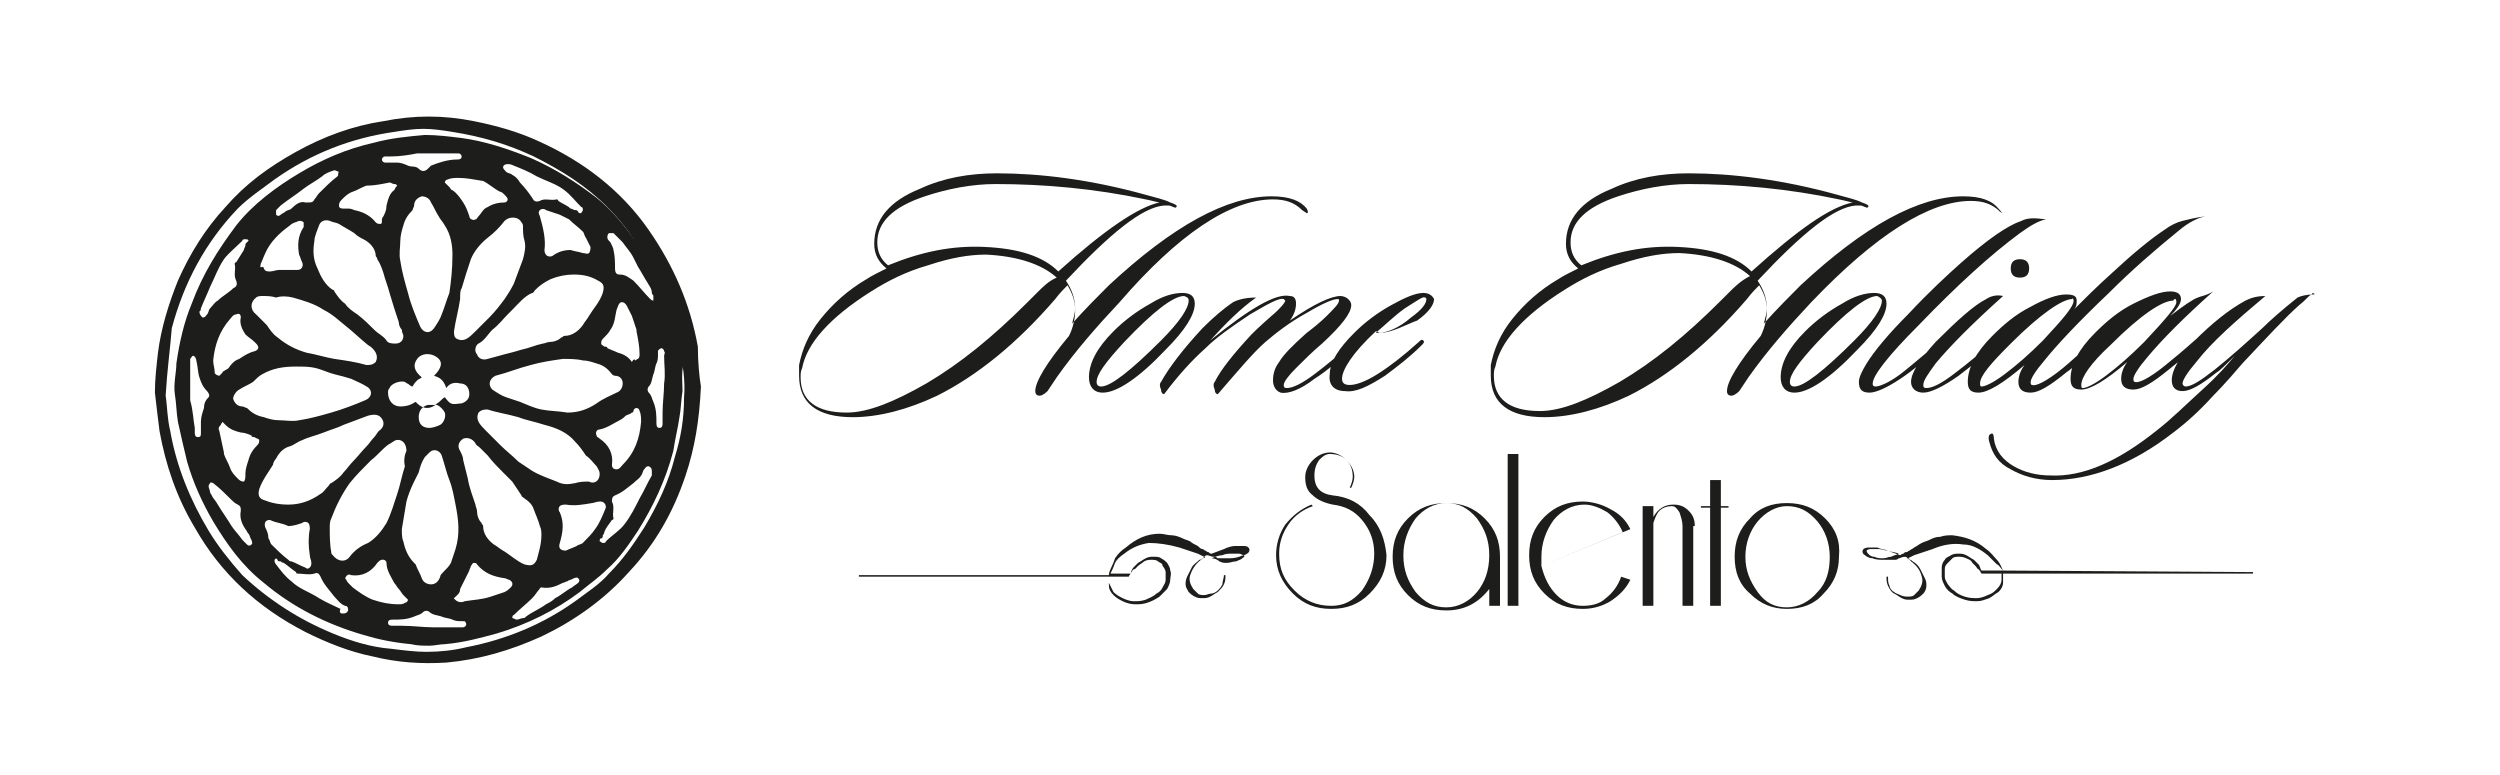 <?xml version="1.0" encoding="UTF-8"?> <!-- Generator: Adobe Illustrator 21.0.2, SVG Export Plug-In . SVG Version: 6.00 Build 0) --> <svg xmlns="http://www.w3.org/2000/svg" xmlns:xlink="http://www.w3.org/1999/xlink" id="Livello_1" x="0px" y="0px" viewBox="0 0 163 50.5" style="enable-background:new 0 0 163 50.5;" xml:space="preserve"> <style type="text/css"> .st0{fill:#1D1D1B;} </style> <g> <g id="XMLID_1_"> <g id="XMLID_2630_"> <path id="XMLID_2852_" class="st0" d="M150.8,19.2c-0.4,0-0.8,0.1-1,0.2c-1,0.8-1.8,1.5-2.3,2c-1.1,1-2.1,1.9-3.1,2.7 c-0.9,0.7-1.5,1.1-1.9,1.1c-0.1,0-0.2-0.1-0.2-0.2c0-0.2,0.3-0.7,0.9-1.4c1-1.3,2.6-2.7,4.5-4.3c-0.5,0-0.9,0.1-1.3,0.3 c-1.1,0.6-2.2,1.5-3.3,2.6c-1,1.1-1.5,1.9-1.5,2.6c0,0.4,0.2,0.7,0.7,0.7c0.5,0,1.2-0.4,2.2-1.2c0.2-0.1,0.6-0.5,1.2-1.1 c-0.4,0.5-1.1,1.3-2.1,2.2c-1.1,1-2,1.9-2.9,2.6c-2.6,2.1-4.9,3.1-7,3c-0.9,0-1.7-0.2-2.4-0.6c-0.7-0.4-1.2-1-1.3-1.8 c0-0.3-0.1-0.4-0.2-0.3c-0.1,0-0.2,0.2-0.1,0.5c0.2,0.8,0.6,1.4,1.4,1.8c0.7,0.4,1.6,0.7,2.7,0.7c2.5,0,5.2-1,7.9-3.1 c0.8-0.6,1.7-1.4,2.6-2.4c0.1-0.1,0.8-0.8,1.9-2.1c1.6-1.7,2.8-3,3.7-3.8c0.4-0.3,0.6-0.6,0.8-0.7c0.1-0.1,0.1-0.1,0.1-0.1 C151,19.2,150.9,19.2,150.8,19.2z M141.9,19.7c0,0.3-0.7,1.1-2.1,2.6c-0.9,0.9-1.7,1.6-2.5,2.2c-0.8,0.6-1.3,0.8-1.5,0.8 c-0.1,0-0.1-0.1-0.1-0.2c0-0.5,0.6-1.4,1.9-2.6c2-2,3.4-2.9,4.1-2.9C141.8,19.4,141.9,19.5,141.9,19.7z M143.3,19.4 c-0.3,0.1-0.9,0.5-1.8,1.2c0.4-0.4,0.7-0.8,0.7-1.1c0-0.3-0.2-0.5-0.7-0.5c-0.6,0-1.4,0.3-2.4,0.8c-1,0.5-1.8,1.2-2.5,1.9 c-1.1,1.1-1.6,2.1-1.6,3c0,0.5,0.2,0.7,0.7,0.7c0.6,0,1.6-0.6,3-1.8c-0.3,0.4-0.4,0.8-0.4,1.1c0,0.5,0.3,0.7,0.8,0.7 c0.5,0,1.2-0.4,2.3-1.3c0.6-0.5,1.3-1,2-1.7c0.1-0.1,0.1-0.2,0.1-0.3c-0.1-0.1-0.1-0.1-0.3,0c-0.9,0.8-1.5,1.3-2,1.7 c-1.1,0.9-1.8,1.2-2,1.1c-0.1,0-0.1-0.1-0.1-0.2c0-0.2,0.3-0.7,0.9-1.4c1-1.2,2.4-2.6,4.3-4.3C143.8,19.3,143.5,19.3,143.3,19.4z M135.2,19.6c0,0.4-0.7,1.2-2,2.6c-0.9,0.9-1.7,1.6-2.5,2.2c-0.8,0.6-1.3,0.8-1.5,0.8c-0.1,0-0.1-0.1-0.1-0.2 c0-0.5,0.7-1.3,2-2.6c2-2,3.4-2.9,4-2.9C135.1,19.4,135.2,19.5,135.2,19.6z M142.3,14.4c-0.4,0.1-0.8,0.3-1.2,0.6 c-0.9,0.6-2,1.5-3.4,2.8c-1,0.9-1.8,1.7-2.5,2.4l0,0c0.2-0.2,0.2-0.4,0.2-0.6c0-0.3-0.2-0.4-0.7-0.4c-0.6,0-1.4,0.3-2.3,0.8 c-1,0.5-1.8,1.2-2.5,1.9c-1.1,1.1-1.6,2.1-1.6,3c0,0.5,0.2,0.7,0.7,0.7c0.6,0,1.6-0.6,3-1.8c-0.3,0.4-0.4,0.8-0.4,1.1 c0,0.5,0.3,0.7,0.8,0.7c0.5,0,1.2-0.4,2.3-1.3c0.7-0.5,1.3-1.1,2-1.7c0.1-0.1,0.2-0.2,0.1-0.3c-0.1-0.1-0.2,0-0.3,0 c-0.9,0.7-1.5,1.3-2,1.7c-1.1,0.9-1.8,1.2-2,1.1c-0.1,0-0.1-0.1-0.1-0.2c0-0.2,0.3-0.7,0.9-1.4c0.8-1,2.2-2.5,4.2-4.4 c1.5-1.5,3-2.8,4.6-4.1c0.6-0.5,1.2-0.8,1.7-0.9l0,0C143.1,14.2,142.7,14.3,142.3,14.4z M129.5,19.5c-0.8,0.4-1.9,1.4-3.3,2.8 c-1,1.1-1.6,2-1.6,2.6c0,0.4,0.3,0.7,0.8,0.7s1.3-0.4,2.3-1.1c0.9-0.7,1.7-1.3,2.2-1.9c0.1-0.1,0.2-0.2,0.1-0.2 c-0.1-0.1-0.2,0-0.3,0.1c-0.7,0.6-1.4,1.2-2.2,1.8c-0.9,0.7-1.5,1-1.9,1c-0.2,0-0.2-0.1-0.2-0.2c0-0.3,0.3-0.7,0.8-1.4 c1-1.2,2.4-2.6,4.4-4.4C130.2,19.2,129.8,19.3,129.5,19.5z M131.7,16.9c-0.4,0-0.6,0.2-0.6,0.6c0,0.4,0.2,0.6,0.6,0.6 c0.4,0,0.6-0.2,0.6-0.6C132.3,17.1,132.1,16.9,131.7,16.9z M131.8,14.4c-0.9,0.3-2.2,1.2-3.9,2.7c-0.9,0.8-2.1,1.9-3.5,3.4 c-1.3,1.3-2.2,2.4-2.7,3.2c-0.3,0.5-0.5,0.9-0.5,1.2c0,0.5,0.2,0.7,0.7,0.7c0.4,0,1.1-0.3,2-0.9c0.9-0.6,1.7-1.3,2.5-2 c0.1-0.1,0.2-0.2,0.1-0.3c-0.1-0.1-0.2,0-0.3,0.1c-1.2,1-1.9,1.6-2.3,1.9c-0.8,0.6-1.4,0.8-1.6,0.8c-0.2,0-0.2-0.1-0.2-0.2 c0-0.5,1-1.8,3-3.8c2.5-2.6,4.7-4.6,6.6-6c0.7-0.5,1.2-0.8,1.7-0.9l0,0C132.6,14.2,132.2,14.2,131.8,14.4z M122.7,19.6 c0,0.5-0.6,1.4-1.8,2.6c-2,2-3.3,3-3.9,3c-0.2,0-0.3-0.1-0.3-0.3c0-0.5,0.6-1.3,1.8-2.6c1.9-2,3.2-3,3.9-3 C122.6,19.4,122.7,19.5,122.7,19.6z M122.2,19.1c-0.6,0-1.3,0.2-2.1,0.7c-0.9,0.5-1.7,1.1-2.4,1.8c-1.1,1.1-1.6,2.1-1.6,3 c0,0.6,0.3,1,0.9,1c0.9,0,2.3-0.9,4.1-2.8c1.3-1.3,1.9-2.3,1.9-3C123,19.3,122.7,19.1,122.2,19.1z M112.7,19.1l-0.5,0.5 c-2.3,2.3-4.4,4-6.6,5.3c-2.1,1.2-3.8,1.9-5.2,1.9c-2,0-3-0.8-3-2.3c0-0.2,0-0.4,0.1-0.6c0.3-1.6,1.8-3.3,4.5-5 c1.1-0.7,2.3-1.3,3.7-1.7c1.5-0.5,2.7-0.7,3.8-0.7c2,0.1,3.6,0.6,4.6,1.5C113.5,18.3,113.1,18.7,112.7,19.1z M114.2,17.7 c-1-1-2.6-1.5-4.8-1.6c-2.1-0.1-4.1,0.3-6.3,1.2c-0.5-0.4-0.7-0.9-0.7-1.5c0-1.3,1-2.3,3.1-3c1.5-0.5,3.1-0.8,4.6-0.8 c3.2,0,6.5,0.3,9.8,1c0.5,0.1,0.8,0.2,0.9,0.2C119.3,13.5,117.2,15,114.2,17.7z M130.3,13.6c-0.4-0.5-1.1-0.8-2.3-0.8 c-2.9,0-6.4,1.9-10.6,5.8c-0.7,0.7-1.5,1.5-2.4,2.5c0.1-0.4,0.2-0.7,0.2-1c0-0.6-0.2-1.2-0.6-1.8c2.9-3.1,5-4.8,6.4-4.9 c0.2,0,0.3,0,0.3,0c0,0,0.1,0,0.3,0.1c0.1,0,0.1,0.1,0.2,0c0.1-0.1-0.1-0.2-0.4-0.3c-0.4-0.2-0.9-0.3-1.6-0.5 c-3.6-1-6.9-1.4-9.7-1.4c-1.8,0-3.5,0.3-5,1c-2,0.8-3,2-3,3.6c0,0.7,0.3,1.2,0.8,1.6c-0.6,0.3-1,0.5-1.3,0.7 c-1.2,0.7-2.2,1.6-3,2.6c-0.8,1-1.2,2-1.4,3c0,0.2,0,0.5,0,0.7c0,1.8,1.2,2.7,3.5,2.7c1.7,0,3.6-0.5,5.5-1.4 c2.6-1.3,5.2-3.4,7.7-6.3c0.3-0.4,0.6-0.7,0.8-0.9c0.3,0.5,0.5,1,0.5,1.6c0,0.5-0.1,1.1-0.4,1.7c-1.5,1.8-2.2,3-2.2,3.6 c0,0.2,0.1,0.3,0.3,0.3c0.1,0,0.3-0.1,0.5-0.3c0.2-0.3,0.4-0.6,0.6-0.9c1.2-1.7,2.6-3.3,4.1-4.9c4.2-4.4,7.7-6.6,10.4-6.6 c0.8,0,1.4,0.2,1.9,0.7l0.3,0.2C130.5,13.9,130.5,13.8,130.3,13.6z M93,19.5c0,0.3-0.3,0.7-1,1.2c-0.8,0.7-1.6,1-2.1,1 c-0.1,0-0.1,0-0.2,0c0.6-0.5,1.2-1.1,1.9-1.6c0.8-0.5,1.2-0.8,1.3-0.7C93,19.4,93,19.5,93,19.5z M92.8,19.1 c-0.5,0-1.2,0.3-2.1,0.8c-0.9,0.5-1.7,1.1-2.4,1.8c-1,1-1.6,1.9-1.6,2.7c-0.1,0.7,0.3,1.1,1,1.1c0.7,0.1,1.5-0.3,2.6-1 c0.8-0.6,1.6-1.2,2.4-2c0.1-0.1,0.2-0.2,0.1-0.3c-0.1-0.1-0.2,0-0.3,0.1c-1,0.9-1.9,1.6-2.7,2.1c-0.8,0.5-1.4,0.7-1.8,0.7 c-0.3,0-0.5-0.1-0.5-0.4c0-0.6,0.7-1.7,2.2-3.1c0.1,0,0.2,0.1,0.3,0.1c0.3,0,0.7-0.1,1.2-0.3c0.5-0.2,0.9-0.4,1.2-0.5 c0.7-0.5,1.1-1,1.1-1.4C93.4,19.3,93.2,19.1,92.8,19.1z M87.9,22.6c-0.7,0.6-1.4,1.2-2.2,1.8s-1.4,0.9-1.8,0.9 c-0.2,0-0.2-0.1-0.2-0.2c0-0.2,0.3-0.6,0.8-1.1c0.5-0.5,1.1-1.1,1.7-1.6c1.3-1.2,1.9-2,1.9-2.5c0-0.2-0.1-0.3-0.2-0.4 c-0.1-0.1-0.3-0.2-0.5-0.2c-0.6,0-1.7,0.5-3.3,1.6c0.3-0.4,0.4-0.8,0.4-1.1c0-0.3-0.1-0.5-0.4-0.5c-0.9-0.2-2.6,0.8-5.2,2.9 c1-1.1,2-2.1,3-2.8c-0.6,0-1.1,0.1-1.5,0.3c-0.6,0.4-1.3,1-2,1.7c-1.3,1.4-2.2,2.6-2.7,3.5c-0.1,0.1-0.1,0.3,0,0.5 c0,0.2,0.1,0.3,0.2,0.3c0.9-1.2,1.8-2.2,2.7-3c0.7-0.7,1.7-1.4,2.9-2.2c1.2-0.7,1.9-1.1,2.2-1l0.1,0.1c0,0.1-0.3,0.5-0.9,1 c-0.8,0.7-1.2,1.1-1.3,1.2c-1.2,1.3-2,2.3-2.4,3.1c-0.1,0.1-0.1,0.3,0,0.5c0,0.2,0.1,0.3,0.2,0.3c1.3-1.5,2.3-2.7,3.1-3.4 c0.7-0.6,1.6-1.3,2.7-1.9c1-0.6,1.7-0.9,2-0.9c0.1,0,0.1,0,0.1,0.1c0,0.2-0.3,0.5-0.8,1c-0.4,0.4-0.9,0.8-1.3,1.1 c-0.9,0.8-1.5,1.4-1.8,1.9C83.1,24,83,24.4,83,24.8c0,0.4,0.2,0.7,0.5,0.8c0.5,0.1,1.3-0.2,2.2-0.9c0.8-0.5,1.6-1.2,2.3-1.9 c0.2-0.2,0.2-0.3,0.1-0.3C88.1,22.4,88,22.4,87.9,22.6z M77.5,19.6c0,0.5-0.6,1.4-1.8,2.6c-2,2-3.3,3-3.9,3 c-0.2,0-0.3-0.1-0.3-0.3c0-0.5,0.6-1.3,1.8-2.6c1.9-2,3.2-3,3.9-3C77.5,19.4,77.5,19.5,77.5,19.6z M77.1,19.1 c-0.6,0-1.3,0.2-2.1,0.7c-0.9,0.5-1.7,1.1-2.4,1.8c-1.1,1.1-1.6,2.1-1.6,3c0,0.6,0.3,1,0.9,1c0.9,0,2.3-0.9,4.1-2.8 c1.3-1.3,1.9-2.3,1.9-3C77.9,19.3,77.6,19.1,77.1,19.1z M67.6,19.1L67,19.7c-2.3,2.3-4.4,4-6.6,5.3c-2.1,1.2-3.8,1.9-5.2,1.9 c-2,0-3-0.8-3-2.3c0-0.2,0-0.4,0.1-0.6c0.3-1.6,1.8-3.3,4.5-5c1.1-0.7,2.3-1.3,3.7-1.7c1.5-0.5,2.7-0.7,3.8-0.7 c2,0.1,3.6,0.6,4.6,1.5C68.4,18.3,68,18.7,67.6,19.1z M69,17.7c-1-1-2.6-1.5-4.8-1.6c-2.1-0.1-4.1,0.3-6.3,1.2 c-0.5-0.4-0.7-0.9-0.7-1.5c0-1.3,1-2.3,3.1-3c1.5-0.5,3.1-0.8,4.6-0.8c3.2,0,6.5,0.3,9.8,1c0.5,0.1,0.8,0.2,0.9,0.2 C74.2,13.5,72,15,69,17.7z M85.2,13.6c-0.4-0.5-1.1-0.8-2.3-0.8c-2.9,0-6.4,1.9-10.6,5.8c-0.7,0.7-1.5,1.5-2.4,2.5 c0.1-0.4,0.2-0.7,0.2-1c0-0.6-0.2-1.2-0.6-1.8c2.9-3.1,5-4.8,6.4-4.9c0.2,0,0.3,0,0.3,0c0,0,0.1,0,0.3,0.1c0.1,0,0.1,0.1,0.2,0 c0.1-0.1-0.1-0.2-0.4-0.3c-0.4-0.2-0.9-0.3-1.6-0.5c-3.6-1-6.9-1.4-9.7-1.4c-1.8,0-3.5,0.3-5,1c-2,0.8-3,2-3,3.6 c0,0.7,0.3,1.2,0.8,1.6c-0.6,0.3-1,0.5-1.3,0.7c-1.2,0.7-2.2,1.6-3,2.6c-0.8,1-1.2,2-1.4,3c0,0.2,0,0.5,0,0.7 c0,1.8,1.2,2.7,3.5,2.7c1.7,0,3.6-0.5,5.5-1.4c2.6-1.3,5.2-3.4,7.7-6.3c0.3-0.4,0.6-0.7,0.8-0.9c0.3,0.5,0.5,1,0.5,1.6 c0,0.5-0.1,1.1-0.4,1.7c-1.5,1.8-2.2,3-2.2,3.6c0,0.2,0.1,0.3,0.3,0.3c0.1,0,0.3-0.1,0.5-0.3c0.2-0.3,0.4-0.6,0.6-0.9 c1.2-1.7,2.6-3.3,4.1-4.9C76.8,15.3,80.2,13,83,13c0.8,0,1.4,0.2,1.9,0.7l0.3,0.2C85.3,13.9,85.3,13.8,85.2,13.6z"></path> <path id="XMLID_2863_" class="st0" d="M118.5,38.6c-0.5,0.6-1.2,1-2,1c-0.8,0-1.4-0.3-1.9-1c-0.5-0.7-0.8-1.4-0.8-2.3 c0-0.9,0.3-1.7,0.8-2.3c0.5-0.6,1.2-1,1.9-1c0.8,0,1.4,0.3,2,1c0.5,0.6,0.8,1.4,0.8,2.3C119.3,37.2,119.1,38,118.5,38.6z M119,33.8c-0.7-0.7-1.5-1-2.5-1c-1,0-1.8,0.3-2.4,1c-0.7,0.7-1,1.5-1,2.5c0,1,0.3,1.8,1,2.4c0.7,0.7,1.5,1,2.4,1 c1,0,1.8-0.3,2.4-1c0.7-0.7,1-1.5,1-2.4C120,35.3,119.7,34.5,119,33.8z M112.7,33h-0.5v-1.7h-0.7V33h-0.6v0.1h0.6v6.4h0.7v-6.4 h0.5V33z M110.5,34.3c0-0.4-0.1-0.7-0.4-1c-0.3-0.3-0.6-0.4-1-0.4c-0.6,0-1,0.3-1.3,0.8V33h-0.7v6.5h0.7v-5.4 c0.1-0.3,0.2-0.6,0.4-0.8c0.2-0.2,0.5-0.3,0.8-0.3c0.2,0,0.3,0.1,0.5,0.4c0.1,0.3,0.2,0.6,0.2,0.9v5.2h0.7V34.3z M100.5,36.9 c0-0.3,0-0.5,0-0.6c0-0.9,0.3-1.7,0.8-2.4c0.5-0.6,1.2-1,2-1c0.5,0,1,0.2,1.5,0.5c0.4,0.3,0.8,0.8,1,1.3L100.5,36.9z M105.7,37.6 c-0.2,0.6-0.6,1.1-1,1.4c-0.4,0.4-1,0.5-1.5,0.5c-0.6,0-1.2-0.2-1.7-0.7c-0.5-0.5-0.8-1.1-1-1.9l5.8-2.4c-0.3-0.6-0.7-1-1.3-1.3 c-0.5-0.3-1.2-0.5-1.8-0.5c-1,0-1.8,0.3-2.5,1c-0.7,0.7-1,1.5-1,2.5c0,1,0.3,1.8,1,2.5c0.7,0.7,1.5,1,2.5,1 c0.7,0,1.3-0.2,1.8-0.5c0.6-0.4,1-0.8,1.3-1.4L105.7,37.6z M99,29.6h-0.7v9.9H99V29.6z M96.3,38.6c-0.5,0.6-1.2,1-2,1 c-0.8,0-1.4-0.3-2-1c-0.5-0.7-0.8-1.4-0.8-2.4c0-0.9,0.3-1.7,0.8-2.4c0.5-0.6,1.2-1,2-1c0.8,0,1.4,0.3,2,1 c0.5,0.7,0.8,1.4,0.8,2.4C97.1,37.2,96.8,38,96.3,38.6z M97.8,36.3c0-1-0.3-1.8-1-2.5c-0.7-0.7-1.5-1-2.5-1c-1,0-1.8,0.3-2.5,1 c-0.7,0.7-1,1.5-1,2.5c0,1,0.3,1.8,1,2.5c0.7,0.7,1.5,1,2.5,1c1.2,0,2.1-0.5,2.8-1.4v1.1h0.7V36.3z M89.3,33.6 c-0.6-0.8-1.4-1.2-2.4-1.3c-0.8-0.1-1.2-0.5-1.2-1.3c0-0.4,0.1-0.7,0.3-1c0.2-0.2,0.4-0.4,0.7-0.4c0.4,0,0.8,0.1,1.1,0.4 c0.3,0.3,0.4,0.7,0.4,1.1c0,0.2-0.1,0.5-0.2,0.7l0.1,0c0.1-0.2,0.2-0.5,0.2-0.7c0-0.4-0.2-0.8-0.5-1.1c-0.3-0.3-0.7-0.5-1.1-0.5 c-0.4,0-0.8,0.2-1.1,0.5c-0.3,0.3-0.5,0.7-0.5,1.1c0,0.5,0.1,0.9,0.5,1.2c0.3,0.3,0.8,0.5,1.3,0.6c0.8,0.1,1.4,0.4,1.9,1 c0.5,0.6,0.8,1.3,0.8,2.2c0,0.9-0.3,1.7-0.8,2.4c-0.6,0.7-1.2,1-2,1c-0.9,0-1.7-0.3-2.4-1c-0.7-0.7-1-1.4-1-2.4 c0-0.7,0.2-1.3,0.6-1.9c0.4-0.6,1-1,1.6-1.2l-0.1-0.1c-0.7,0.3-1.2,0.7-1.7,1.3c-0.4,0.6-0.6,1.3-0.6,2c0,1,0.4,1.8,1.1,2.5 c0.7,0.7,1.5,1,2.5,1c1,0,1.8-0.3,2.5-1c0.7-0.7,1.1-1.5,1.1-2.5C90.3,35.2,90,34.3,89.3,33.6z"></path> </g> <path id="XMLID_2631_" class="st0" d="M130.6,37.2c-0.1-0.2-0.2-0.5-0.4-0.7c-0.2-0.2-0.4-0.5-0.7-0.7c-0.7-0.6-1.4-0.8-2.2-0.9 c-0.3,0-0.5,0-0.8,0.1c-0.3,0-0.5,0.1-0.7,0.2c-0.2,0.1-0.3,0.1-0.5,0.2c-0.2,0.1-0.3,0.2-0.5,0.3c-0.1,0.1-0.2,0.1-0.3,0.2 c-0.1,0-0.1,0.1-0.2,0.1c-0.1,0-0.1,0-0.2,0.1c0,0-0.1,0-0.2,0.1c-0.3-0.1-0.6-0.2-0.8-0.3c-0.3-0.1-0.5-0.1-0.7-0.2 c-0.2,0-0.4,0-0.6,0c-0.2,0-0.3,0.1-0.3,0.1c-0.1,0.1-0.1,0.3,0.1,0.4c0.1,0.1,0.3,0.2,0.5,0.2c0.2,0.1,0.5,0.1,0.8,0.1 c0.1,0,0.2,0,0.3,0c0.1,0,0.2,0,0.3,0c0.1,0,0.2,0,0.3-0.1c0.1,0,0.2-0.1,0.4-0.1c0.1,0,0.2,0.1,0.2,0.1c0.1,0,0.1,0.1,0.2,0.2 c0.4,0.3,0.6,0.6,0.7,1c0.1,0.3,0,0.6-0.2,0.9c-0.1,0.1-0.2,0.2-0.3,0.3c-0.1,0.1-0.3,0.1-0.4,0.1c-0.1,0-0.3,0-0.5-0.1 c-0.2-0.1-0.3-0.1-0.4-0.2c-0.2-0.1-0.3-0.3-0.3-0.4c-0.1-0.2-0.1-0.3-0.1-0.6l-0.1,0c0,0.2,0,0.4,0.1,0.6 c0.1,0.2,0.2,0.4,0.4,0.5c0.2,0.1,0.3,0.2,0.5,0.3c0.2,0.1,0.3,0.1,0.5,0.1c0.2,0,0.3,0,0.5-0.1c0.2-0.1,0.3-0.2,0.4-0.3 c0.1-0.1,0.2-0.3,0.2-0.5c0-0.2,0-0.3-0.1-0.5c-0.1-0.2-0.2-0.4-0.3-0.6c-0.1-0.2-0.3-0.4-0.5-0.5c-0.1-0.1-0.1-0.1-0.2-0.1 c0,0-0.1-0.1-0.2-0.1l0.1,0l0.4-0.2l0.6-0.2l0.6-0.2c0.7-0.3,1.4-0.4,2-0.3c0.6,0,1.1,0.3,1.6,0.7c0.2,0.2,0.4,0.4,0.6,0.6 C130.3,36.8,130.4,37,130.6,37.2C130.5,37.2,130.5,37.2,130.6,37.2l-1.4,0c-0.1-0.1-0.1-0.3-0.2-0.4c-0.1-0.1-0.2-0.2-0.3-0.3 c-0.2-0.1-0.3-0.2-0.5-0.3c-0.2-0.1-0.3-0.1-0.5-0.1c-0.2,0-0.3,0-0.5,0.1c-0.1,0.1-0.3,0.1-0.4,0.3c-0.1,0.1-0.2,0.3-0.2,0.5 c0,0.2,0,0.4,0,0.6c0,0.2,0.1,0.4,0.2,0.6c0.1,0.2,0.3,0.4,0.5,0.5c0.2,0.2,0.5,0.3,0.8,0.4c0.3,0.1,0.6,0.1,0.8,0.1 c0.3,0,0.5-0.1,0.8-0.2c0.2-0.1,0.4-0.3,0.6-0.4c0.2-0.2,0.3-0.4,0.3-0.6c0-0.2,0-0.4,0-0.6h16.3v-0.1L130.6,37.2 C130.6,37.2,130.6,37.2,130.6,37.2z M123.3,36.3c-0.2,0-0.3,0.1-0.5,0.1c-0.2,0-0.4,0-0.6-0.1c-0.2,0-0.3-0.1-0.4-0.2 c-0.1-0.1-0.1-0.2-0.1-0.2c0.1-0.1,0.2-0.1,0.3-0.1c0.1,0,0.3,0,0.5,0c0.2,0,0.4,0.1,0.6,0.1c0.2,0.1,0.5,0.1,0.7,0.2 C123.6,36.2,123.5,36.2,123.3,36.3z M130.5,37.8c0,0.2-0.1,0.4-0.3,0.6c-0.2,0.2-0.3,0.3-0.6,0.4c-0.2,0.1-0.5,0.2-0.7,0.2 c-0.2,0-0.5,0-0.8-0.1c-0.3-0.1-0.5-0.2-0.7-0.4c-0.2-0.1-0.3-0.3-0.4-0.4c-0.1-0.2-0.2-0.3-0.2-0.5c0-0.2,0-0.3,0-0.5 c0-0.2,0.1-0.3,0.2-0.4c0.1-0.1,0.2-0.2,0.3-0.3c0.1-0.1,0.3-0.1,0.4-0.1c0.1,0,0.3,0,0.5,0.1c0.2,0.1,0.3,0.1,0.4,0.3 c0.1,0.1,0.1,0.1,0.2,0.2c0.1,0.1,0.1,0.2,0.2,0.2c0,0,0,0.1,0.1,0.1c0,0,0,0.1,0.1,0.2v0h0c0,0,0,0,0,0l0,0h1.3 C130.5,37.5,130.5,37.7,130.5,37.8z"></path> <path id="XMLID_2632_" class="st0" d="M72.3,37.5H56v0.1h16.3c0,0.2,0,0.4,0,0.6c0,0.2,0.1,0.4,0.3,0.6c0.2,0.2,0.4,0.3,0.6,0.4 c0.2,0.1,0.5,0.2,0.8,0.2c0.3,0,0.5,0,0.8-0.1c0.3-0.1,0.5-0.2,0.8-0.4c0.2-0.2,0.3-0.3,0.5-0.5c0.1-0.2,0.2-0.4,0.2-0.6 c0-0.2,0.1-0.4,0-0.6c0-0.2-0.1-0.3-0.2-0.5c-0.1-0.1-0.2-0.2-0.4-0.3c-0.1-0.1-0.3-0.1-0.5-0.1c-0.2,0-0.3,0-0.5,0.1 c-0.2,0.1-0.3,0.2-0.5,0.3c-0.1,0.1-0.2,0.2-0.3,0.3c-0.1,0.1-0.1,0.2-0.2,0.4h-1.3c0,0,0,0,0,0c0.1-0.2,0.2-0.4,0.3-0.7 c0.1-0.2,0.3-0.4,0.6-0.6c0.5-0.4,1-0.6,1.6-0.7c0.6,0,1.3,0.1,2,0.3l0.6,0.2l0.6,0.2l0.4,0.2l0.1,0c-0.1,0.1-0.1,0.1-0.2,0.1 c0,0-0.1,0.1-0.2,0.1c-0.2,0.2-0.4,0.3-0.5,0.5c-0.1,0.2-0.2,0.4-0.3,0.6c-0.1,0.2-0.1,0.4-0.1,0.5c0,0.2,0.1,0.3,0.2,0.5 c0.1,0.1,0.2,0.2,0.4,0.3c0.2,0.1,0.3,0.1,0.5,0.1c0.2,0,0.3,0,0.5-0.1c0.2-0.1,0.3-0.2,0.5-0.3c0.2-0.2,0.3-0.3,0.4-0.5 c0.1-0.2,0.1-0.4,0.1-0.6l-0.1,0c0,0.2-0.1,0.4-0.1,0.6c-0.1,0.2-0.2,0.3-0.3,0.4c-0.1,0.1-0.3,0.2-0.4,0.2 c-0.2,0-0.3,0.1-0.5,0.1c-0.1,0-0.3,0-0.4-0.1c-0.1-0.1-0.2-0.2-0.3-0.3c-0.2-0.3-0.3-0.6-0.2-0.9c0.1-0.3,0.3-0.7,0.7-1 c0.1-0.1,0.2-0.1,0.2-0.2c0,0,0.1-0.1,0.2-0.1c0.1,0,0.3,0.1,0.4,0.1c0.1,0,0.2,0,0.3,0.1c0.1,0,0.2,0,0.3,0c0.1,0,0.2,0,0.3,0 c0.3,0,0.5,0,0.8-0.1c0.2-0.1,0.4-0.1,0.5-0.2c0.2-0.1,0.2-0.3,0.1-0.4c-0.1-0.1-0.2-0.1-0.3-0.1c-0.2,0-0.3,0-0.6,0 c-0.2,0-0.5,0.1-0.7,0.2c-0.3,0.1-0.5,0.2-0.8,0.3c-0.1,0-0.1,0-0.2-0.1c0,0-0.1,0-0.2-0.1c-0.1,0-0.1-0.1-0.2-0.1 c-0.1,0-0.2-0.1-0.3-0.2c-0.2-0.1-0.4-0.2-0.5-0.3c-0.2-0.1-0.3-0.1-0.5-0.2c-0.2-0.1-0.5-0.2-0.7-0.2c-0.3,0-0.5-0.1-0.8-0.1 c-0.8,0-1.5,0.3-2.2,0.9c-0.3,0.2-0.5,0.4-0.7,0.7C72.5,37,72.3,37.2,72.3,37.5C72.3,37.5,72.3,37.5,72.3,37.5z M79,36.4 c0.2-0.1,0.5-0.2,0.7-0.2c0.2-0.1,0.4-0.1,0.6-0.1c0.2,0,0.4,0,0.5,0c0.1,0,0.2,0.1,0.3,0.1c0.1,0.1,0,0.1-0.1,0.2 c-0.1,0.1-0.2,0.1-0.4,0.2c-0.2,0-0.4,0.1-0.6,0.1c-0.2,0-0.3,0-0.5-0.1C79.4,36.5,79.2,36.4,79,36.4z M72.3,37.6h1.3l0,0 c0,0,0,0,0,0h0v0c0-0.1,0.1-0.1,0.1-0.2c0,0,0-0.1,0.1-0.1c0-0.1,0.1-0.2,0.2-0.2c0.1-0.1,0.1-0.1,0.2-0.2 c0.1-0.1,0.3-0.2,0.4-0.3c0.2-0.1,0.3-0.1,0.5-0.1c0.1,0,0.3,0,0.4,0.1c0.1,0.1,0.3,0.1,0.3,0.3c0.1,0.1,0.2,0.3,0.2,0.4 c0,0.2,0,0.3,0,0.5c0,0.2-0.1,0.3-0.2,0.5c-0.1,0.2-0.2,0.3-0.4,0.4c-0.2,0.2-0.5,0.3-0.7,0.4c-0.3,0.1-0.5,0.1-0.8,0.1 c-0.2,0-0.5-0.1-0.7-0.2c-0.2-0.1-0.4-0.2-0.6-0.4c-0.1-0.2-0.2-0.4-0.3-0.6C72.3,37.9,72.3,37.8,72.3,37.6z"></path> </g> <g> <path id="XMLID_2801_" class="st0" d="M45.7,25.2c-0.1,2.2-0.4,4-1,5.8c-0.8,2.4-2,4.5-3.7,6.3c-1.6,1.8-3.6,3.2-5.7,4.2 c-2,0.9-4,1.5-6.2,1.7c-1.6,0.1-3.2,0-4.8-0.4c-1.5-0.3-3-0.9-4.4-1.6c-3.1-1.6-5.5-3.8-7.2-6.8c-1.2-2-1.9-4.1-2.3-6.3 c-0.1-0.8-0.2-1.6-0.3-2.5c0-0.9,0.1-1.7,0.2-2.6c0.2-1.6,0.7-3.2,1.3-4.7c0.8-1.8,1.8-3.4,3.1-4.8c1.3-1.5,2.8-2.6,4.6-3.6 c1.8-1,3.7-1.7,5.7-2c2-0.4,3.9-0.4,5.9,0c1.5,0.3,2.9,0.7,4.2,1.3c2.9,1.3,5.4,3.2,7.2,5.8c1.6,2.3,2.7,4.8,3.2,7.6 C45.5,23.6,45.6,24.6,45.7,25.2z M10.8,25.8c0.1,0.6,0.1,1.5,0.3,2.3c0.4,2.3,1.3,4.5,2.5,6.5c0.6,1,1.4,2,2.2,2.9 c1.7,1.6,3.7,2.9,5.9,3.8c1.2,0.5,2.5,0.9,3.8,1c0.8,0.1,1.6,0.2,2.3,0.2c0.9,0,1.8-0.1,2.6-0.3c2.6-0.5,5-1.5,7.1-3 c0.8-0.6,1.6-1.1,2.2-1.8c0.9-0.9,1.6-1.9,2.3-3c0.9-1.5,1.6-3,2-4.6c0.4-1.3,0.6-2.5,0.6-3.9c0.1-1.1-0.1-2.2-0.3-3.2 c-0.5-2.3-1.3-4.5-2.6-6.5c-0.6-1-1.3-1.9-2.1-2.7c-1.4-1.4-3-2.4-4.8-3.3c-1.7-0.8-3.4-1.3-5.3-1.6c-0.6-0.1-1.3-0.2-1.9-0.2 c-0.6,0-1.3,0.1-1.9,0.2c-2.8,0.4-5.4,1.4-7.8,3.1c-0.8,0.6-1.7,1.2-2.4,1.9c-2.1,2.2-3.5,4.8-4.3,7.8 C11.1,22.7,10.9,24.1,10.8,25.8z"></path> <path id="XMLID_2758_" class="st0" d="M44.5,25.5c-0.1,0.6-0.1,1.2-0.2,1.7c-0.1,0.7-0.3,1.5-0.4,2.2c-0.5,1.9-1.3,3.6-2.3,5.2 c-0.6,0.9-1.2,1.8-2,2.5c-0.6,0.6-1.2,1-1.8,1.5c-1.6,1.2-3.4,2.1-5.4,2.7c-1.1,0.3-2.2,0.6-3.4,0.7c-0.3,0-0.7,0.1-1,0.1 c-0.4,0-0.8,0-1.2-0.1c-1.1-0.1-2.1-0.3-3.1-0.6c-2.4-0.7-4.6-1.8-6.5-3.4c-1.4-1.1-2.4-2.5-3.3-4c-0.7-1.2-1.3-2.5-1.7-3.9 c-0.2-0.8-0.4-1.7-0.6-2.6c-0.1-0.6-0.1-1.2-0.2-1.8c-0.1-0.7,0.1-1.4,0.1-2c0.2-1.4,0.5-2.7,1-3.9c0.7-1.9,1.7-3.5,2.9-5.1 c1.1-1.4,2.6-2.5,4.1-3.4c1.5-0.9,3.1-1.6,4.9-2c1.1-0.3,2.2-0.4,3.3-0.5c0.8,0,1.6,0.1,2.4,0.2c1.5,0.2,3,0.7,4.5,1.3 c1.6,0.7,3,1.6,4.3,2.6c1,0.8,1.8,1.8,2.6,2.9c1.1,1.6,1.9,3.3,2.5,5.1c0.3,0.9,0.5,1.8,0.6,2.7C44.4,24.3,44.5,24.9,44.5,25.5z M26.3,21.9c0-0.1-0.1-0.2-0.1-0.4C26.1,21.4,26,21.2,26,21c-0.2-0.6-0.4-1.2-0.6-1.9c-0.1-0.4-0.3-0.9-0.4-1.3 c-0.1-0.3-0.2-0.6-0.4-0.9c0,0,0-0.1-0.1-0.2c0-0.5-0.4-0.9-0.8-1.1c-0.2-0.1-0.4-0.2-0.6-0.4c-0.3-0.2-0.7-0.4-1-0.6 c-0.2-0.1-0.4-0.1-0.6-0.2c-0.3-0.1-0.6,0-0.7,0.3c-0.1,0.3-0.3,0.7-0.3,1c-0.1,0.6-0.1,1.2,0.2,1.8c0.2,0.5,0.5,1.1,1,1.4 c0.1,0,0.1,0.1,0.1,0.1c0.2,0.3,0.4,0.6,0.7,0.8c0.2,0.3,0.5,0.5,0.8,0.7c0.4,0.3,0.8,0.7,1.1,1c0.3,0.3,0.6,0.4,0.8,0.7 c0.1,0.2,0.4,0.2,0.6,0.2C26.1,22.4,26.3,22.2,26.3,21.9z M18.8,32.9c0.7,0,1.4-0.2,2.1-0.7c0.2-0.1,0.3-0.3,0.5-0.5 c0.1-0.1,0.1-0.2,0.2-0.2c0.3-0.2,0.6-0.4,0.8-0.7c0.2-0.2,0.4-0.5,0.6-0.7c0.3-0.3,0.6-0.7,0.9-1c0.2-0.2,0.3-0.4,0.5-0.6 c0.1-0.1,0.2-0.3,0.3-0.4c0.3-0.2,0.4-0.5,0.2-0.8C24.7,27,24.4,27,24,27.1c-0.3,0.1-0.5,0.2-0.8,0.3c-0.3,0.1-0.5,0.2-0.8,0.3 c-0.4,0.2-0.8,0.3-1.3,0.5c-0.5,0.2-1,0.3-1.4,0.5c-0.3,0.1-0.5,0.3-0.8,0.4c-0.4,0.1-0.7,0.4-0.9,0.8c-0.1,0.1-0.2,0.3-0.2,0.4 c-0.3,0.5-0.7,1-0.9,1.6c-0.1,0.4,0,0.6,0.3,0.7C17.7,32.8,18.2,32.9,18.8,32.9z M37.4,17.9c-0.5,0-1,0.1-1.5,0.3 c-0.4,0.2-0.7,0.4-1,0.7c-0.1,0.1-0.1,0.2-0.2,0.2c-0.5,0.2-0.9,0.7-1.3,1.1c-0.1,0.1-0.2,0.2-0.3,0.3c-0.3,0.3-0.6,0.7-1,1 c-0.3,0.3-0.5,0.7-0.9,0.9c-0.2,0.1-0.3,0.5-0.1,0.7c0.1,0.3,0.4,0.4,0.7,0.3c0.4-0.1,0.7-0.2,1.1-0.3c0.4-0.1,0.8-0.2,1.1-0.3 c0.5-0.1,0.9-0.3,1.4-0.4c0.1,0,0.3-0.1,0.4-0.1c0.3,0,0.6-0.1,0.8-0.3c0.1,0,0.1-0.1,0.2-0.1c0.5,0,0.9-0.3,1.2-0.7 c0.1-0.2,0.3-0.4,0.4-0.6c0.3-0.5,0.7-0.9,0.9-1.5c0.1-0.4,0.1-0.6-0.3-0.8C38.5,18,38,17.9,37.4,17.9z M35.3,34.9 c0-0.2,0-0.4-0.1-0.6c-0.1-0.4-0.3-0.8-0.4-1.1c-0.1-0.3-0.3-0.5-0.6-0.7c-0.1-0.1-0.2-0.1-0.2-0.2c-0.2-0.3-0.4-0.6-0.6-0.9 c-0.2-0.2-0.4-0.4-0.6-0.6c-0.3-0.3-0.7-0.7-1-1.1c-0.2-0.2-0.3-0.3-0.5-0.5c-0.1-0.1-0.3-0.2-0.3-0.3c-0.2-0.3-0.5-0.4-0.8-0.3 c-0.3,0.2-0.4,0.5-0.2,0.8c0.1,0.2,0.2,0.4,0.2,0.6c0.1,0.4,0.2,0.8,0.3,1.2c0.1,0.6,0.3,1.1,0.5,1.7c0,0.1,0.1,0.3,0.1,0.4 c0,0.3,0.1,0.6,0.3,0.8c0,0.1,0.1,0.1,0.1,0.2c0,0.5,0.3,0.9,0.7,1.2c0.2,0.1,0.4,0.3,0.6,0.4c0.5,0.3,0.9,0.7,1.4,0.9 c0.4,0.1,0.6,0.1,0.8-0.3C35.1,36.1,35.3,35.5,35.3,34.9z M29.5,16.6c0-0.6-0.1-1.3-0.5-1.9c-0.1-0.2-0.3-0.4-0.4-0.6 c-0.2-0.3-0.3-0.6-0.5-0.9c-0.1-0.3-0.4-0.4-0.6-0.4c-0.3,0.1-0.5,0.3-0.5,0.6c0,0.1-0.1,0.2-0.1,0.3c-0.3,0.3-0.5,0.6-0.6,1 c-0.1,0.3-0.2,0.7-0.2,1c0,0.4-0.1,0.9,0,1.3c0.1,0.7,0.3,1.4,0.5,2.1c0.2,0.8,0.5,1.5,0.8,2.2c0.2,0.4,0.6,0.5,0.9,0.1 c0.2-0.3,0.4-0.6,0.5-0.9c0.2-0.5,0.3-0.9,0.5-1.4C29.4,18.4,29.5,17.6,29.5,16.6z M19.3,23.9c-0.8,0-1.5,0.1-2.2,0.5 c-0.2,0.1-0.4,0.3-0.6,0.5c-0.3,0.2-0.6,0.3-0.9,0.5c-0.2,0.1-0.4,0.4-0.4,0.6c0.1,0.3,0.3,0.5,0.6,0.5c0.1,0,0.2,0.1,0.3,0.1 c0.3,0.3,0.6,0.5,1.1,0.6c0.3,0.1,0.6,0.2,1,0.2c0.4,0,0.9,0.1,1.3,0c0.7-0.1,1.4-0.3,2.1-0.5c0.7-0.2,1.5-0.5,2.2-0.8 c0.5-0.2,0.5-0.7,0.1-0.9c-0.3-0.2-0.6-0.3-1-0.5c-0.3-0.1-0.7-0.2-1.1-0.3c-0.4-0.1-0.8-0.3-1.2-0.4 C20.2,23.9,19.8,23.9,19.3,23.9z M37,26.9C37,26.9,37,26.9,37,26.9c0.7,0,1.3-0.2,1.9-0.6c0.4-0.3,0.9-0.5,1.3-0.7 c0.3-0.1,0.4-0.4,0.4-0.6c0-0.3-0.2-0.5-0.5-0.5c-0.1,0-0.2-0.1-0.2-0.1c-0.3-0.4-0.6-0.6-1-0.7c-0.3-0.1-0.6-0.2-0.9-0.2 c-0.4-0.1-0.9-0.1-1.3-0.1c-0.7,0.1-1.4,0.2-2.1,0.4c-0.8,0.2-1.5,0.5-2.3,0.7c-0.4,0.2-0.5,0.6-0.2,0.9c0.3,0.2,0.6,0.4,0.9,0.5 c0.3,0.1,0.6,0.2,0.9,0.3c0.5,0.2,0.9,0.4,1.4,0.5C35.8,26.8,36.4,26.8,37,26.9z M26.2,34.5L26.2,34.5c0,0.3,0,0.6,0.1,0.8 c0.1,0.5,0.3,1,0.7,1.4c0,0,0.1,0.1,0.1,0.1c0.1,0.3,0.3,0.6,0.4,0.9c0.1,0.3,0.4,0.4,0.6,0.4c0.3,0,0.5-0.2,0.6-0.5 c0-0.1,0.1-0.2,0.2-0.3c0.2-0.2,0.4-0.4,0.5-0.6c0.1-0.3,0.2-0.6,0.3-0.9c0.3-1,0.2-1.9,0-2.9c-0.1-0.5-0.2-1.1-0.4-1.6 c-0.2-0.5-0.3-1-0.5-1.6c-0.1-0.3-0.5-0.5-0.8-0.2c-0.1,0.1-0.2,0.2-0.3,0.3c-0.2,0.3-0.3,0.6-0.4,1c-0.1,0.2-0.2,0.4-0.3,0.6 c-0.2,0.4-0.4,0.9-0.5,1.3C26.4,33.3,26.3,33.9,26.2,34.5z M17.1,19.3C17.1,19.3,17.1,19.3,17.1,19.3c-0.1,0-0.3,0-0.4,0.1 c-0.4,0.3-0.4,0.8,0,1.1c0.2,0.2,0.5,0.5,0.7,0.7c0.2,0.3,0.4,0.6,0.7,0.8c0.6,0.5,1.2,0.8,1.9,1c0.6,0.1,1.2,0.3,1.8,0.4 c0.7,0.1,1.4,0.2,2.1,0.4c0.2,0,0.4,0,0.6-0.2c0.1-0.2,0.1-0.4,0-0.6c-0.1-0.2-0.3-0.4-0.5-0.5c-0.5-0.4-0.9-0.8-1.4-1.2 c-0.5-0.4-0.9-0.8-1.5-1.1c-0.6-0.4-1.3-0.6-2-0.8c-0.4-0.1-0.8-0.1-1.1,0C17.7,19.3,17.4,19.3,17.1,19.3z M34.1,14.8L34.1,14.8 c0-0.1,0-0.2-0.1-0.3c-0.2-0.4-0.8-0.4-1.1-0.1c-0.3,0.4-0.7,0.8-1.1,1.1c-0.5,0.4-0.9,0.9-1.1,1.4c-0.2,0.6-0.4,1.2-0.6,1.9 C30,18.9,30,19.2,30,19.5c-0.1,0.7-0.3,1.4-0.4,2.1c0,0.2,0,0.4,0.2,0.5c0.2,0.1,0.4,0.1,0.6,0c0.2-0.1,0.4-0.3,0.6-0.5 c0.3-0.3,0.6-0.6,0.9-0.9c0.4-0.4,0.7-0.8,1-1.2c0.2-0.3,0.4-0.6,0.6-1c0.2-0.5,0.4-1.1,0.6-1.6c0.1-0.4,0.2-0.8,0.1-1.2 C34.1,15.4,34.1,15.1,34.1,14.8z M26.5,29.4c0-0.5-0.3-0.8-0.7-0.7c-0.2,0.1-0.3,0.2-0.5,0.3c-0.4,0.3-0.7,0.7-1.1,1 c-0.5,0.5-1,1-1.4,1.5c-0.5,0.7-0.9,1.5-1.2,2.3c-0.1,0.2-0.1,0.4-0.1,0.6c0,0.5,0,1.1,0.1,1.6c0,0.1,0,0.1,0.1,0.2 c0.3,0.4,0.8,0.5,1.1,0.1c0.3-0.4,0.7-0.7,1.2-0.9c0.5-0.3,0.9-0.8,1.2-1.3c0.3-0.6,0.5-1.3,0.7-1.9c0.2-0.6,0.3-1.2,0.5-1.8 C26.3,30,26.4,29.6,26.5,29.4z M39.1,30.9C39.1,30.8,39.2,30.8,39.1,30.9c0-0.2-0.1-0.3-0.2-0.5c-0.2-0.2-0.4-0.5-0.7-0.7 c-0.2-0.3-0.4-0.6-0.7-0.9c-0.5-0.6-1.2-0.9-2-1.1c-0.6-0.2-1.2-0.3-1.7-0.5c-0.7-0.2-1.4-0.3-2-0.5c-0.2,0-0.4,0-0.6,0.2 c-0.1,0.2-0.1,0.4,0,0.6c0.1,0.2,0.3,0.4,0.5,0.6c0.3,0.3,0.6,0.6,0.9,0.9c0.4,0.4,0.8,0.7,1.2,1.1c0.3,0.2,0.6,0.4,0.9,0.6 c0.5,0.3,1.1,0.5,1.6,0.7c0.4,0.2,0.7,0.2,1.2,0.1c0.3-0.1,0.6-0.1,0.9-0.1C38.8,31.6,39.1,31.3,39.1,30.9z M28.3,24.5 c0.5-0.5,0.6-0.9,0.2-1.2c-0.4-0.3-1-0.3-1.3,0.1c-0.3,0.4-0.2,0.8,0.3,1.2c-0.1,0.1-0.2,0.1-0.3,0.2c-0.1,0.1-0.2,0.2-0.3,0.4 c-0.1,0-0.2-0.1-0.2-0.1c-0.1-0.1-0.2-0.1-0.3-0.2c-0.3-0.1-0.9,0.1-1,0.4c-0.1,0.1-0.1,0.2-0.1,0.3c0,0.5,0.3,0.9,0.8,0.9 c0.4,0,0.7-0.1,1-0.3c0,0,0.1,0.1,0.1,0.1c0.4,0.4,0.9,0.4,1.3,0c0.2-0.1,0.3-0.3,0.5-0.4c0.1,0.1,0.2,0.3,0.4,0.4 c0.2,0.1,0.5,0,0.7,0c0.3-0.1,0.5-0.3,0.5-0.6c0-0.4-0.2-0.7-0.6-0.7c-0.4-0.1-0.7,0-0.9,0.3C28.9,24.7,28.6,24.6,28.3,24.5z M17.6,33.9c-0.3,0-0.4,0.2-0.3,0.5c0.1,0.2,0.2,0.4,0.2,0.7c0.1,0.1,0.1,0.3,0.2,0.4c0.3,0.3,0.7,0.7,1.1,1 c0.1,0.1,0.1,0.1,0.2,0.1c0.3,0.1,0.6,0.3,0.9,0.4c0.1,0.1,0.2,0.1,0.3,0c0.1-0.1,0.1-0.2,0.1-0.3c0-0.2-0.1-0.3-0.1-0.5 c-0.1-0.6-0.1-1.2,0-1.7c0-0.1,0-0.3-0.1-0.4c-0.1-0.1-0.3-0.1-0.4,0c-0.3,0.1-0.6,0.2-0.9,0.2C18.4,34.1,18,34.1,17.6,33.9 C17.7,33.9,17.6,33.9,17.6,33.9z M37.2,16.3c0.3,0.1,0.5,0.1,0.8,0.2c0.2,0,0.3,0.1,0.4,0c0.1-0.1,0.1-0.3,0.1-0.4 c-0.1-0.2-0.2-0.4-0.3-0.6c-0.1-0.1-0.1-0.3-0.2-0.4c-0.3-0.3-0.6-0.5-0.9-0.8c-0.2-0.1-0.4-0.2-0.6-0.3c-0.3-0.1-0.6-0.2-0.9-0.3 c-0.1-0.1-0.3-0.1-0.4,0c-0.1,0.1-0.1,0.2,0,0.4c0.2,0.7,0.4,1.5,0.3,2.2c0,0.3,0.2,0.5,0.5,0.4C36.4,16.4,36.8,16.3,37.2,16.3z M36.9,35.9c0.2-0.1,0.5-0.2,0.7-0.3c0.1-0.1,0.3-0.1,0.4-0.2c0.3-0.3,0.6-0.6,0.8-0.9c0.3-0.4,0.5-0.9,0.7-1.4 c0-0.1,0-0.2-0.1-0.3c-0.1-0.1-0.2-0.1-0.3-0.1c-0.2,0-0.4,0.1-0.5,0.1c-0.6,0.1-1.1,0.2-1.7,0.1c-0.1,0-0.3,0-0.4,0.1 c-0.1,0.1-0.1,0.3,0,0.4c0.3,0.7,0.2,1.3,0,2C36.4,35.7,36.5,35.9,36.9,35.9z M13.9,23.5c0,0.3,0.1,0.5,0.1,0.8 c0,0.1,0.2,0.2,0.3,0.2c0,0,0.1-0.1,0.2-0.2c0,0,0-0.1,0.1-0.1c0.1-0.1,0.2-0.1,0.3-0.2c0.2-0.3,0.4-0.5,0.7-0.6 c0.3-0.2,0.6-0.4,1-0.5c0.3-0.1,0.3-0.3,0.1-0.5c0,0-0.1-0.1-0.1-0.1c-0.2-0.2-0.4-0.3-0.6-0.5c-0.2-0.3-0.4-0.7-0.3-1.1 c0-0.2-0.1-0.3-0.3-0.2c-0.2,0-0.3,0.2-0.4,0.3C14.3,21.6,14,22.5,13.9,23.5z M29.9,11.6c-0.2,0-0.5,0-0.7,0.1 c-0.1,0-0.2,0.1-0.2,0.2c0,0,0.1,0.1,0.2,0.2c0,0,0.1,0.1,0.1,0.1c0.1,0.1,0.1,0.2,0.2,0.2c0.3,0.2,0.5,0.5,0.7,0.8 c0.2,0.3,0.3,0.6,0.4,0.9c0,0.2,0.3,0.3,0.4,0.2c0.1,0,0.1-0.1,0.2-0.2c0.2-0.2,0.3-0.5,0.6-0.6c0.3-0.2,0.7-0.3,1.1-0.3 c0.1,0,0.2-0.1,0.2-0.2c0-0.1-0.1-0.2-0.2-0.3c-0.1-0.1-0.2-0.2-0.3-0.2c-0.4-0.2-0.7-0.5-1.1-0.7C30.9,11.7,30.4,11.6,29.9,11.6z M22.5,37.7c0.1,0.1,0.1,0.2,0.2,0.3c0.1,0.1,0.2,0.2,0.3,0.3c0.4,0.3,0.8,0.6,1.3,0.8c0.6,0.2,1.1,0.3,1.7,0.3 c0.1,0,0.3,0,0.4-0.1c0.1,0,0.2-0.1,0.2-0.2c0,0-0.1-0.1-0.2-0.2c0,0-0.1-0.1-0.1-0.1c-0.1-0.1-0.2-0.3-0.3-0.4 c-0.1-0.1-0.2-0.3-0.3-0.4c-0.2-0.4-0.5-0.8-0.5-1.3c0-0.2-0.3-0.3-0.5-0.1c0,0-0.1,0.1-0.1,0.1c-0.4,0.6-1,0.9-1.7,0.8 C22.7,37.4,22.6,37.5,22.5,37.7z M41.8,27.5c0-0.2,0-0.5-0.1-0.7c0-0.1-0.1-0.2-0.2-0.2c-0.1,0-0.2,0.1-0.2,0.2c0,0,0,0.1-0.1,0.1 C41.1,27,41,27,40.8,27.1c-0.1,0.1-0.2,0.2-0.4,0.3c-0.4,0.2-0.8,0.5-1.3,0.6c-0.2,0-0.3,0.2-0.2,0.4c0,0.1,0.1,0.1,0.2,0.2 c0.6,0.4,0.9,1,0.8,1.7c0,0.2,0.1,0.3,0.3,0.3c0.2,0,0.3-0.2,0.4-0.3C41.4,29.5,41.7,28.6,41.8,27.5z M19.4,17.6 c0.3,0,0.4-0.3,0.3-0.5c-0.1-0.2-0.1-0.3-0.2-0.5c-0.1-0.6-0.1-1.2,0.3-1.8c0-0.1,0-0.2,0-0.3c-0.1-0.1-0.2-0.1-0.3-0.1 c-0.2,0.1-0.4,0.1-0.6,0.3c-0.7,0.5-1.3,1.1-1.6,1.8c-0.1,0.2-0.2,0.5-0.3,0.7c0,0.1-0.1,0.3,0.1,0.2c0,0,0.1,0,0.1,0.1 c0.1,0.2,0.2,0.2,0.4,0.2c0.2,0,0.4-0.1,0.6-0.1C18.6,17.6,19,17.6,19.4,17.6z M25.9,12.1c-0.1-0.1-0.1-0.1-0.2-0.1 c-0.1,0-0.2-0.1-0.3-0.1c-0.5,0.1-1,0.2-1.4,0.2c0,0-0.1,0-0.1,0c-0.3,0.1-0.6,0.3-0.9,0.4c-0.3,0.1-0.5,0.3-0.7,0.5 c-0.1,0.1-0.2,0.2-0.2,0.4c0,0.2,0.2,0.2,0.3,0.2c0.1,0,0.1,0,0.2,0c0.2,0,0.3,0,0.5,0.1c0.5,0.1,1,0.3,1.4,0.8 c0.1,0.1,0.2,0.1,0.3,0.1c0.1,0,0.1-0.1,0.1-0.2c0-0.1,0-0.2,0.1-0.3c0.1-0.2,0.2-0.4,0.2-0.7c0.1-0.4,0.2-0.8,0.5-1 C25.8,12.2,25.8,12.2,25.9,12.1z M14.5,27.5c0,0.1-0.1,0.1-0.1,0.2c-0.1,0.1-0.2,0.2-0.1,0.4c0.1,0.5,0.2,0.9,0.3,1.4 c0,0,0,0.1,0,0.1c0.1,0.3,0.3,0.6,0.4,0.9c0.1,0.3,0.3,0.5,0.5,0.7c0.1,0.1,0.2,0.2,0.4,0.2C16,31.3,16,31.1,16,31 c0,0,0-0.1,0-0.1c0-0.3,0.1-0.6,0.2-0.9c0.1-0.4,0.3-0.7,0.6-1c0.1-0.1,0.1-0.2,0.1-0.3c0-0.1-0.2-0.1-0.3-0.2 c-0.1,0-0.2,0-0.2-0.1c-0.2-0.1-0.5-0.2-0.7-0.2c-0.4-0.1-0.7-0.2-1-0.5C14.7,27.7,14.6,27.6,14.5,27.5z M41.4,23.5 c0.1,0,0.1-0.1,0.2-0.1c0.1-0.1,0.1-0.2,0.1-0.3c0-0.5-0.1-1-0.2-1.5c0,0,0-0.1,0-0.1c-0.1-0.3-0.2-0.6-0.3-0.9 c-0.1-0.2-0.2-0.4-0.3-0.6c-0.1-0.2-0.2-0.3-0.4-0.3c-0.2,0.1-0.2,0.3-0.3,0.5c-0.1,0.4-0.1,0.9-0.4,1.3c-0.1,0.2-0.3,0.4-0.5,0.6 c-0.1,0.1-0.1,0.2-0.1,0.3c0,0.1,0.1,0.1,0.2,0.2c0.1,0,0.2,0,0.2,0.1c0.2,0.1,0.5,0.2,0.7,0.3c0.4,0.1,0.7,0.3,0.9,0.6 C41.3,23.4,41.4,23.4,41.4,23.5z M29.6,39L29.6,39C29.6,39.1,29.7,39.1,29.6,39c0.2,0.3,0.5,0.3,0.7,0.2c0.6-0.1,1.1-0.1,1.7-0.3 c0.3-0.1,0.6-0.2,0.9-0.3c0.2-0.1,0.3-0.2,0.4-0.3c0.2-0.2,0.1-0.4-0.1-0.5c-0.1,0-0.2-0.1-0.3-0.1c-0.7-0.1-1.3-0.3-1.8-0.9 c0-0.1-0.2-0.1-0.2-0.1c-0.1,0-0.1,0.1-0.2,0.2c0,0.1-0.1,0.2-0.1,0.3c-0.1,0.2-0.2,0.4-0.3,0.6c-0.1,0.2-0.2,0.4-0.3,0.6 C30,38.7,29.8,38.8,29.6,39z M13,20.3c0,0.2,0.1,0.3,0.2,0.4c0.2,0,0.2-0.1,0.3-0.2c0.1-0.1,0.1-0.3,0.2-0.4 c0.2-0.2,0.3-0.4,0.5-0.5c0.3-0.3,0.7-0.5,1-0.8c0.2-0.1,0.3-0.2,0.2-0.5c-0.2-0.4,0-0.7-0.1-1.1c0,0,0-0.1,0.1-0.1 c0.2-0.3,0.3-0.5,0.5-0.8c0-0.1,0.1-0.2,0.1-0.3c0-0.1,0-0.1,0.1-0.2c0,0,0.1-0.1,0.1-0.1c0-0.1-0.1-0.1-0.2-0.1 c-0.1,0-0.2,0-0.2,0.1c-0.4,0.4-0.9,0.8-1.2,1.2c-0.4,0.6-0.6,1.2-0.9,1.8c-0.2,0.5-0.4,0.9-0.6,1.4C13.1,20.1,13.1,20.3,13,20.3z M33.1,10.7c-0.2,0-0.3,0.1-0.3,0.2c0,0.1,0.1,0.2,0.2,0.3c0.1,0.1,0.3,0.1,0.4,0.2c0.2,0.1,0.4,0.3,0.5,0.5 c0.3,0.3,0.6,0.7,0.8,1c0.1,0.2,0.2,0.3,0.5,0.2c0.3-0.2,0.7,0,1.1-0.1c0,0,0.1,0,0.1,0.1c0.3,0.2,0.6,0.3,0.8,0.5 c0.1,0,0.2,0.1,0.3,0.1c0.1,0,0.1,0,0.2,0.1c0,0.1,0.1,0.1,0.2,0.1c0-0.1,0.1-0.1,0.1-0.2c0-0.1,0-0.2-0.1-0.2 c-0.4-0.4-0.7-0.8-1.1-1.1c-0.5-0.4-1.2-0.6-1.8-0.9c-0.5-0.3-1-0.5-1.5-0.7C33.3,10.7,33.2,10.7,33.1,10.7z M22.3,40 c0.2,0,0.3,0,0.4-0.2c0-0.1,0-0.3-0.2-0.3c-0.3-0.1-0.5-0.4-0.7-0.6c-0.3-0.4-0.7-0.8-0.9-1.3c-0.1-0.2-0.2-0.3-0.4-0.2 c-0.4,0.1-0.7,0-1.1,0c0,0-0.1,0-0.1-0.1c-0.3-0.2-0.5-0.4-0.8-0.6c-0.1,0-0.2-0.1-0.2-0.1c-0.1,0-0.2,0-0.2-0.1 c0,0-0.1-0.1-0.1-0.1c0,0-0.1,0.1-0.1,0.1c0,0.1,0,0.2,0.1,0.3c0.3,0.4,0.6,0.8,1,1.1c0.5,0.5,1.2,0.7,1.8,1.1 c0.5,0.3,1,0.5,1.4,0.7C22.1,39.9,22.2,40,22.3,40z M42.5,30.8c0-0.2,0-0.3-0.2-0.4c-0.2,0-0.2,0.1-0.3,0.2 c-0.1,0.1-0.1,0.3-0.2,0.4c-0.1,0.2-0.3,0.3-0.5,0.5c-0.4,0.3-0.7,0.6-1.2,0.8c-0.2,0.1-0.2,0.2-0.2,0.4c0.2,0.4,0,0.7,0.1,1.1 c0,0,0,0.1-0.1,0.1c-0.2,0.3-0.4,0.5-0.5,0.8c0,0.1-0.1,0.2-0.1,0.2c0,0.1,0,0.2-0.1,0.2c-0.1,0-0.1,0.1-0.1,0.2 c0.1,0,0.1,0.1,0.2,0.1c0.1,0,0.2,0,0.2-0.1c0.4-0.4,0.9-0.7,1.2-1.1c0.4-0.5,0.7-1.1,1-1.7c0.3-0.5,0.5-1,0.8-1.5 C42.5,30.9,42.5,30.8,42.5,30.8z M40.1,17.5c0,0.3,0.1,0.4,0.3,0.4c0.4,0,0.6,0.2,0.9,0.4c0.4,0.4,0.7,0.8,1.1,1.2 c0.1,0.1,0.2,0.1,0.2,0.1c0-0.1,0-0.2,0-0.3c0-0.1-0.1-0.1-0.1-0.2c0-0.3-0.2-0.5-0.3-0.7c-0.2-0.3-0.4-0.7-0.6-1 c-0.1-0.2-0.2-0.4-0.3-0.6c-0.2-0.4-0.5-0.7-0.7-1c-0.2-0.2-0.4-0.4-0.6-0.6c-0.1,0-0.2,0-0.3,0c-0.1,0.1-0.1,0.2-0.1,0.3 c0,0.1,0.1,0.2,0.2,0.3c0.1,0.2,0.2,0.4,0.2,0.5C40.1,16.7,40.1,17.2,40.1,17.5z M19.9,13.2c0.1,0,0.1,0,0.2,0 c0.2,0,0.3,0,0.4-0.2c0.1-0.1,0.2-0.3,0.3-0.4c0.4-0.4,0.8-0.8,1.2-1.1c0.1-0.1,0-0.2,0.1-0.3c-0.1,0-0.2-0.1-0.3-0.1 c-0.3,0.1-0.6,0.2-0.8,0.4c-0.4,0.3-0.8,0.5-1.2,0.8c-0.5,0.4-1,0.7-1.5,1.1c-0.1,0.1-0.2,0.2-0.3,0.3c0,0.1,0,0.2,0,0.3 c0.1,0.1,0.2,0.1,0.3,0c0.1-0.1,0.2-0.1,0.3-0.2c0.1-0.1,0.3-0.1,0.4-0.2C19.3,13.3,19.6,13.1,19.9,13.2z M25.5,10.2L25.5,10.2 c-0.1,0-0.3,0-0.4,0c-0.1,0-0.2,0.1-0.2,0.2c0,0.1,0.1,0.2,0.2,0.2c0.1,0,0.2,0,0.2,0c0.2,0,0.4,0,0.6,0c0.2,0,0.5,0.1,0.7,0.2 c0.2,0.1,0.5,0,0.7,0.2c0.2,0.2,0.4,0.2,0.6,0c0.1-0.1,0.1-0.1,0.2-0.2c0.5-0.2,1.1-0.4,1.7-0.4c0.1,0,0.3,0,0.3-0.2 c0-0.1-0.1-0.2-0.2-0.2c-0.3,0-0.6,0-0.8,0c-0.6,0-1.2,0-1.9,0C26.7,10.1,26.1,10.2,25.5,10.2z M15.7,33.3c0-0.2,0-0.3-0.2-0.4 c-0.2-0.1-0.3-0.2-0.4-0.3c-0.4-0.4-0.8-0.8-1.2-1.1c0,0-0.2-0.1-0.2,0c-0.1,0.1-0.1,0.2-0.1,0.2c0,0.1,0.1,0.3,0.1,0.4 c0,0.1,0.1,0.1,0.1,0.2c0.1,0.2,0.3,0.4,0.4,0.6c0.3,0.5,0.6,0.9,0.9,1.4c0.2,0.3,0.5,0.6,0.7,0.9c0.1,0.1,0.2,0.2,0.3,0.3 c0.1,0.1,0.2,0.1,0.3,0c0.1-0.1,0-0.2,0-0.3c-0.1-0.1-0.1-0.3-0.2-0.4c-0.1-0.1-0.1-0.2-0.2-0.3C15.8,34.2,15.6,33.8,15.7,33.3z M12.7,27.9L12.7,27.9c0,0.1,0,0.2,0,0.3c0,0.1,0,0.3,0.2,0.3c0.2,0,0.2-0.1,0.2-0.3c0-0.2,0-0.5,0-0.7c0-0.3,0.1-0.6,0.2-0.9 c0-0.3,0.1-0.5,0.3-0.7c0.1-0.1,0-0.3-0.1-0.4c-0.3-0.3-0.4-0.6-0.5-0.9c-0.1-0.3-0.1-0.7-0.2-1.1c0-0.1-0.1-0.3-0.2-0.3 c-0.1,0-0.1,0.1-0.2,0.2c0,0,0,0.1,0,0.1c0,0.2,0,0.4,0,0.6c0,0.7,0,1.3,0,2C12.6,26.8,12.6,27.4,12.7,27.9z M35.3,38.3 c-0.1,0-0.1,0.1-0.2,0.2c-0.1,0.1-0.2,0.3-0.4,0.5c-0.4,0.4-0.8,0.7-1.2,1.1c-0.1,0-0.1,0.2-0.1,0.2c0.1,0,0.2,0.1,0.3,0.1 c0.1,0,0.3-0.1,0.4-0.1c0.1,0,0.1,0,0.2-0.1c0.4-0.3,0.9-0.5,1.3-0.8c0.2-0.1,0.4-0.2,0.6-0.4c0.4-0.2,0.7-0.5,1.1-0.7 c0.1-0.1,0.3-0.2,0.4-0.3c0.1-0.1,0.1-0.2,0-0.3c-0.1-0.1-0.2,0-0.3,0c-0.1,0.1-0.3,0.1-0.4,0.2c-0.1,0-0.2,0.1-0.3,0.1 C36.3,38.2,35.9,38.4,35.3,38.3z M30,40.9L30,40.9c0.1,0,0.2,0,0.2,0c0.1,0,0.2-0.1,0.2-0.2c0-0.1-0.1-0.2-0.1-0.2 c0,0-0.1,0-0.2,0c-0.2,0-0.4,0-0.6-0.1c-0.2-0.1-0.5-0.1-0.7-0.2c-0.3-0.1-0.6-0.1-0.8-0.3c-0.1-0.1-0.3-0.1-0.4,0 c-0.2,0.2-0.4,0.2-0.6,0.3c-0.5,0.2-0.9,0.2-1.4,0.2c-0.1,0-0.3,0-0.3,0.2c0,0.2,0.2,0.2,0.3,0.2c0.2,0,0.4,0,0.6,0 c0.7,0,1.4,0.1,2,0.1C28.8,40.9,29.4,40.9,30,40.9z M43.3,23.2L43.3,23.2c0-0.1,0.1-0.2,0-0.3c0-0.1-0.1-0.2-0.2-0.2 c0,0-0.2,0.1-0.2,0.2c0,0,0,0.1,0,0.2c0,0.2,0,0.4-0.1,0.6c-0.1,0.2-0.1,0.5-0.2,0.7c-0.1,0.3-0.1,0.6-0.3,0.8 c-0.1,0.1-0.1,0.3,0,0.4c0.2,0.2,0.2,0.4,0.3,0.6c0.2,0.5,0.2,0.9,0.2,1.4c0,0.1,0,0.3,0.2,0.3c0.2,0,0.2-0.2,0.2-0.3 c0-0.2,0-0.5,0-0.7c0-0.6,0.1-1.3,0.1-1.9C43.4,24.4,43.3,23.8,43.3,23.2z M28,27.9C28,28,28,28,28,27.9c0.2,0,0.5-0.1,0.7-0.2 c0.2-0.1,0.4-0.5,0.3-0.8c-0.1-0.2-0.3-0.4-0.5-0.5c-0.2,0-0.4,0-0.6,0c-0.4,0.1-0.6,0.4-0.6,0.8C27.3,27.7,27.6,27.9,28,27.9z"></path> </g> </g> </svg> 